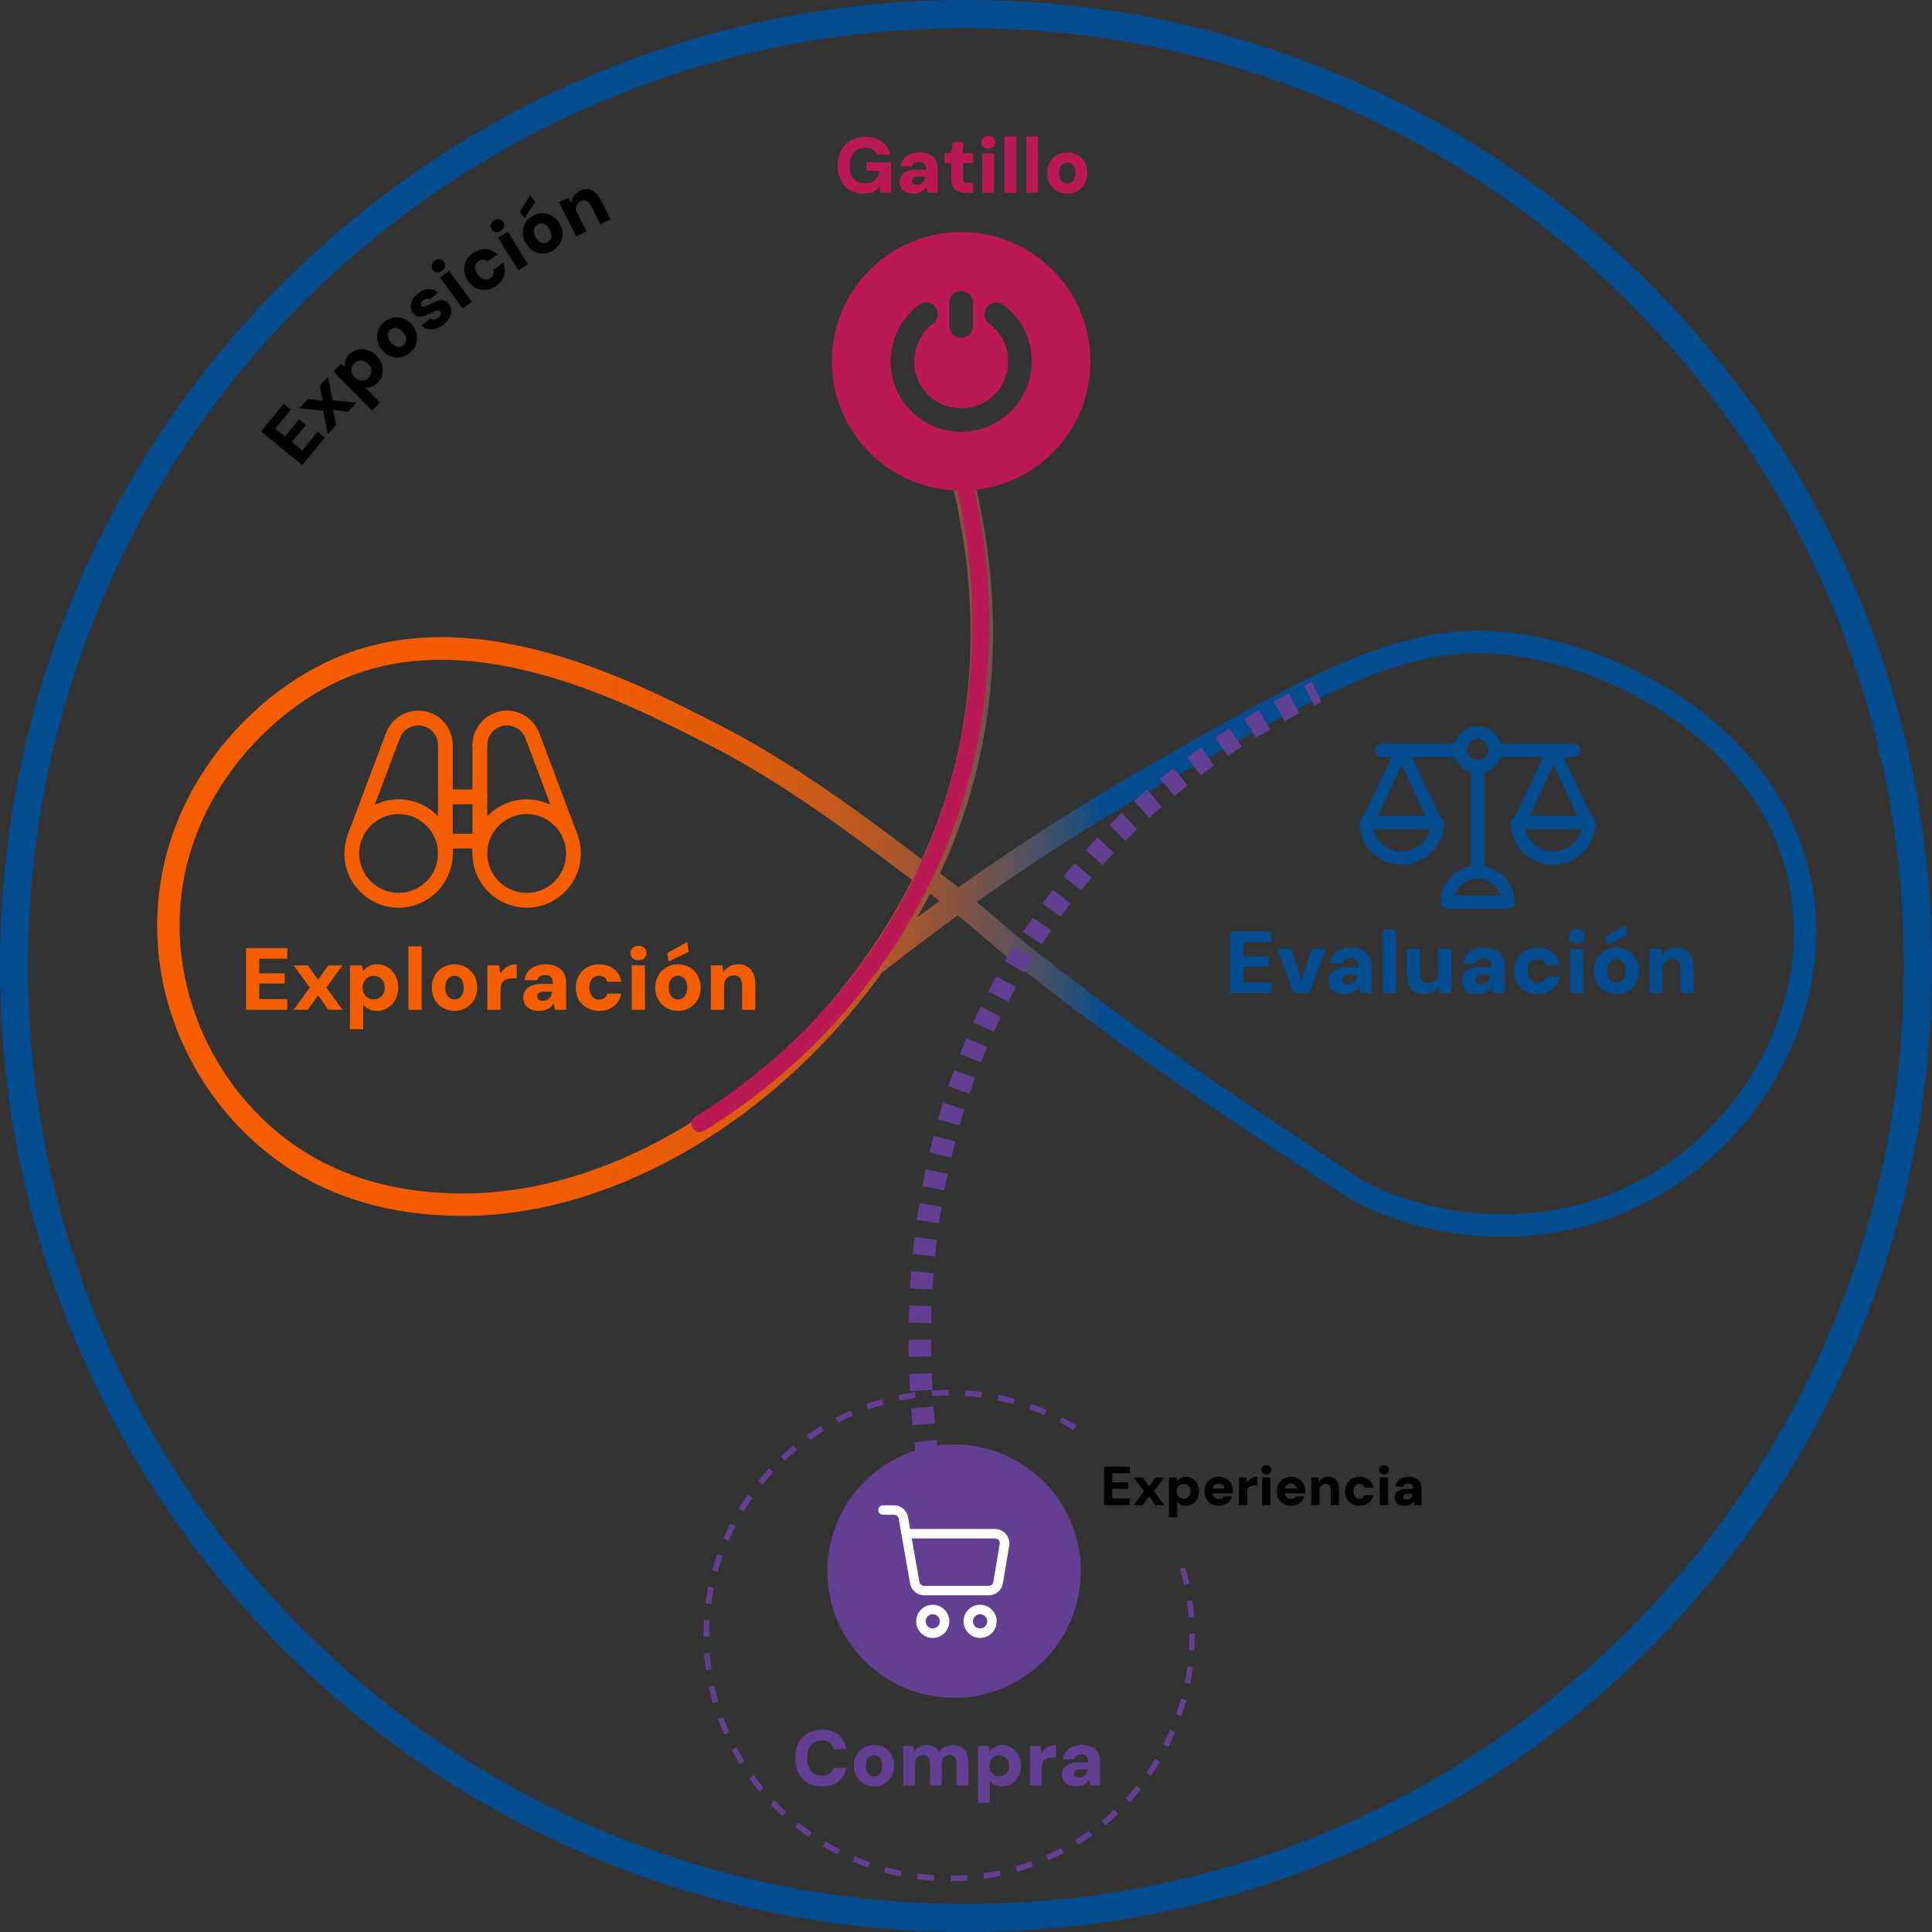 <?xml version="1.0" encoding="UTF-8"?>
<svg id="Capa_2" xmlns="http://www.w3.org/2000/svg" xmlns:xlink="http://www.w3.org/1999/xlink" viewBox="0 0 1380 1380">
  <rect x="0" y="0" width="1380" height="1380" fill="#333333" stroke="none"/>
  <defs>
    <style>
      .cls-1, .cls-2 {
        fill: none;
        stroke: #633f93;
        stroke-linejoin: bevel;
        stroke-width: 16px;
      }

      .cls-3 {
        fill: #fff;
      }

      .cls-2 {
        stroke-dasharray: 12.09 12.09;
      }

      .cls-4 {
        fill: #bb1954;
      }

      .cls-5 {
        fill: #f55d01;
      }

      .cls-6 {
        fill: #024c8f;
      }

      .cls-7 {
        fill: url(#Degradado_sin_nombre_33);
      }

      .cls-8 {
        fill: #633f93;
      }
    </style>
    <linearGradient id="Degradado_sin_nombre_33" data-name="Degradado sin nombre 33" x1="112.25" y1="598.45" x2="1297.37" y2="598.45" gradientUnits="userSpaceOnUse">
      <stop offset="0" stop-color="#f55d01"/>
      <stop offset=".21" stop-color="#f35c02"/>
      <stop offset=".29" stop-color="#ec5c06"/>
      <stop offset=".35" stop-color="#e05b0c"/>
      <stop offset=".39" stop-color="#cf5a16"/>
      <stop offset=".43" stop-color="#b95823"/>
      <stop offset=".46" stop-color="#9e5633"/>
      <stop offset=".49" stop-color="#7d5446"/>
      <stop offset=".52" stop-color="#58525c"/>
      <stop offset=".55" stop-color="#2f4f74"/>
      <stop offset=".57" stop-color="#024c8f"/>
    </linearGradient>
  </defs>
  <g id="Capa_1-2" data-name="Capa_1">
    <g>
      <path class="cls-6" d="M690,20c370.03,0,670,299.97,670,670s-299.97,670-670,670S20,1060.03,20,690,319.97,20,690,20M690,0c-93.14,0-183.51,18.25-268.59,54.23-40.89,17.3-80.33,38.7-117.21,63.62-36.53,24.68-70.88,53.02-102.1,84.24-31.22,31.22-59.56,65.57-84.24,102.1-24.92,36.89-46.33,76.32-63.62,117.21C18.25,506.49,0,596.86,0,690s18.25,183.51,54.23,268.59c17.29,40.89,38.7,80.33,63.62,117.21,24.68,36.53,53.02,70.89,84.24,102.1,31.22,31.22,65.57,59.56,102.1,84.24,36.89,24.92,76.32,46.33,117.21,63.62,85.08,35.99,175.44,54.23,268.59,54.23s183.51-18.25,268.59-54.23c40.89-17.29,80.33-38.7,117.21-63.62,36.53-24.68,70.88-53.02,102.1-84.24,31.22-31.22,59.56-65.57,84.24-102.1,24.92-36.89,46.33-76.32,63.62-117.21,35.99-85.08,54.23-175.44,54.23-268.59s-18.25-183.51-54.23-268.59c-17.29-40.89-38.7-80.33-63.62-117.21-24.68-36.53-53.02-70.89-84.24-102.1-31.22-31.22-65.57-59.56-102.1-84.24-36.89-24.92-76.32-46.33-117.21-63.62C873.51,18.25,783.14,0,690,0h0Z"/>
      <g>
        <path class="cls-4" d="M616.87,138.35c-3.73,0-6.99-.83-9.77-2.49-2.78-1.66-4.93-3.98-6.46-6.97-1.53-2.98-2.29-6.47-2.29-10.47s.79-7.59,2.38-10.69c1.58-3.1,3.87-5.52,6.86-7.28,2.98-1.75,6.55-2.63,10.69-2.63,4.66,0,8.54,1.12,11.61,3.36,3.08,2.24,5.06,5.34,5.96,9.29h-9.35c-.56-1.57-1.54-2.78-2.94-3.64-1.4-.86-3.18-1.29-5.34-1.29-2.46,0-4.53.53-6.21,1.6-1.68,1.06-2.95,2.56-3.81,4.48-.86,1.92-1.29,4.19-1.29,6.8s.43,4.96,1.29,6.83c.86,1.87,2.11,3.27,3.75,4.23,1.64.95,3.58,1.43,5.82,1.43,3.21,0,5.64-.84,7.3-2.52,1.66-1.68,2.68-3.79,3.05-6.32h-9.12v-6.27h17.52v21.88h-7.72l-.67-4.53c-.78,1.12-1.71,2.07-2.77,2.85-1.06.78-2.29,1.37-3.69,1.76-1.4.39-3,.59-4.79.59Z"/>
        <path class="cls-4" d="M652.91,138.35c-2.35,0-4.3-.37-5.85-1.12-1.55-.75-2.69-1.76-3.41-3.05s-1.09-2.71-1.09-4.28c0-1.68.42-3.16,1.26-4.45.84-1.29,2.15-2.31,3.95-3.08,1.79-.76,4.05-1.15,6.77-1.15h6.83c0-1.27-.16-2.31-.48-3.13-.32-.82-.83-1.44-1.54-1.85-.71-.41-1.68-.62-2.91-.62-1.31,0-2.41.26-3.3.78-.9.52-1.46,1.34-1.68,2.46h-8.06c.19-2.01.85-3.77,1.99-5.26,1.14-1.49,2.66-2.67,4.56-3.53,1.9-.86,4.09-1.29,6.55-1.29,2.69,0,5.02.44,7,1.31,1.98.88,3.52,2.15,4.62,3.83s1.65,3.77,1.65,6.27v17.46h-7l-1.01-4.09c-.41.71-.9,1.35-1.46,1.93-.56.58-1.21,1.08-1.96,1.51-.75.43-1.57.76-2.46.98-.9.22-1.88.34-2.97.34ZM654.98,131.97c.9,0,1.68-.15,2.35-.45.67-.3,1.25-.71,1.73-1.23.48-.52.89-1.13,1.2-1.82.32-.69.55-1.45.7-2.27v-.06h-5.43c-.93,0-1.71.12-2.32.36-.62.24-1.07.59-1.37,1.04-.3.45-.45.97-.45,1.57,0,.64.16,1.17.48,1.6.32.43.75.75,1.29.95.54.21,1.15.31,1.82.31Z"/>
        <path class="cls-4" d="M689.74,137.68c-2.02,0-3.81-.33-5.37-.98-1.57-.65-2.78-1.73-3.64-3.22-.86-1.49-1.29-3.53-1.29-6.1v-10.91h-4.81v-7h4.81l.9-7.95h7.5v7.95h7.22v7h-7.22v11.03c0,1.12.25,1.91.76,2.38.5.47,1.37.7,2.6.7h3.86v7.11h-5.32Z"/>
        <path class="cls-4" d="M705.8,106.22c-1.49,0-2.71-.43-3.64-1.29-.93-.86-1.4-1.94-1.4-3.25s.47-2.44,1.4-3.3c.93-.86,2.15-1.29,3.64-1.29s2.77.43,3.72,1.29c.95.86,1.43,1.96,1.43,3.3s-.48,2.39-1.43,3.25c-.95.86-2.19,1.29-3.72,1.29ZM701.61,137.68v-28.21h8.4v28.21h-8.4Z"/>
        <path class="cls-4" d="M717.39,137.68v-40.3h8.4v40.3h-8.4Z"/>
        <path class="cls-4" d="M733.06,137.68v-40.3h8.4v40.3h-8.4Z"/>
        <path class="cls-4" d="M762.28,138.35c-2.72,0-5.17-.63-7.33-1.9-2.16-1.27-3.88-3.01-5.15-5.23-1.27-2.22-1.9-4.75-1.9-7.58s.63-5.48,1.9-7.7c1.27-2.22,2.99-3.96,5.18-5.23,2.18-1.27,4.62-1.9,7.3-1.9s5.22.63,7.39,1.9c2.16,1.27,3.88,3.01,5.15,5.23,1.27,2.22,1.9,4.77,1.9,7.64s-.63,5.42-1.9,7.64c-1.27,2.22-2.99,3.96-5.15,5.23s-4.63,1.9-7.39,1.9ZM762.28,131.07c1.12,0,2.12-.28,2.99-.84.88-.56,1.58-1.4,2.1-2.52.52-1.12.78-2.5.78-4.14s-.26-3.02-.78-4.14c-.52-1.12-1.21-1.96-2.07-2.52-.86-.56-1.85-.84-2.97-.84s-2.12.28-2.99.84c-.88.56-1.58,1.4-2.1,2.52-.52,1.12-.78,2.5-.78,4.14s.26,3.02.78,4.14c.52,1.12,1.22,1.96,2.1,2.52.88.56,1.86.84,2.94.84Z"/>
      </g>
      <g>
        <path class="cls-8" d="M586.97,1276.02c-3.92,0-7.29-.85-10.13-2.55-2.84-1.7-5.02-4.07-6.55-7.11-1.53-3.04-2.29-6.54-2.29-10.49s.76-7.56,2.29-10.61c1.53-3.04,3.71-5.43,6.55-7.16,2.84-1.74,6.21-2.6,10.13-2.6,4.85,0,8.82,1.21,11.89,3.64,3.08,2.43,4.99,5.84,5.74,10.24h-9.18c-.45-1.98-1.4-3.52-2.85-4.62s-3.34-1.65-5.65-1.65-4.08.52-5.62,1.57c-1.55,1.04-2.72,2.51-3.53,4.39-.8,1.88-1.2,4.15-1.2,6.8s.4,4.8,1.2,6.69c.8,1.88,1.98,3.34,3.53,4.37,1.55,1.03,3.42,1.54,5.62,1.54,2.31,0,4.19-.49,5.62-1.48,1.44-.99,2.4-2.42,2.88-4.28h9.18c-.75,4.14-2.66,7.4-5.74,9.77-3.08,2.37-7.04,3.55-11.89,3.55Z"/>
        <path class="cls-8" d="M624.3,1276.02c-2.72,0-5.17-.63-7.33-1.9-2.16-1.27-3.88-3.01-5.15-5.23-1.27-2.22-1.9-4.75-1.9-7.58s.63-5.48,1.9-7.7c1.27-2.22,2.99-3.96,5.18-5.23,2.18-1.27,4.62-1.9,7.3-1.9s5.22.63,7.39,1.9c2.16,1.27,3.88,3.01,5.15,5.23,1.27,2.22,1.9,4.77,1.9,7.64s-.63,5.42-1.9,7.64c-1.27,2.22-2.99,3.97-5.15,5.23-2.16,1.27-4.63,1.9-7.39,1.9ZM624.3,1268.75c1.12,0,2.12-.28,2.99-.84.88-.56,1.58-1.4,2.1-2.52.52-1.12.78-2.5.78-4.14s-.26-3.02-.78-4.14-1.21-1.96-2.07-2.52c-.86-.56-1.85-.84-2.97-.84s-2.12.28-2.99.84c-.88.56-1.58,1.4-2.1,2.52-.52,1.12-.78,2.5-.78,4.14s.26,3.02.78,4.14c.52,1.12,1.22,1.96,2.1,2.52.88.56,1.86.84,2.94.84Z"/>
        <path class="cls-8" d="M645.17,1275.35v-28.21h7.33l.73,3.64c.9-1.31,2.08-2.35,3.55-3.13,1.47-.78,3.18-1.17,5.12-1.17,1.38,0,2.63.18,3.75.53,1.12.36,2.11.88,2.97,1.57.86.69,1.57,1.56,2.13,2.6,1.08-1.46,2.46-2.6,4.14-3.44,1.68-.84,3.51-1.26,5.49-1.26,2.54,0,4.64.5,6.3,1.51,1.66,1.01,2.9,2.46,3.72,4.37.82,1.9,1.23,4.22,1.23,6.94v16.06h-8.34v-15.34c0-2.05-.4-3.65-1.2-4.79-.8-1.14-2.08-1.71-3.83-1.71-1.12,0-2.11.28-2.97.84s-1.52,1.34-1.99,2.35c-.47,1.01-.7,2.22-.7,3.64v15h-8.34v-15.34c0-2.05-.41-3.65-1.23-4.79-.82-1.14-2.15-1.71-3.97-1.71-1.04,0-1.99.28-2.83.84-.84.56-1.49,1.34-1.96,2.35-.47,1.01-.7,2.22-.7,3.64v15h-8.4Z"/>
        <path class="cls-8" d="M698.62,1287.67v-40.52h7.44l.95,3.69c.6-.78,1.29-1.51,2.07-2.18.78-.67,1.73-1.2,2.83-1.59,1.1-.39,2.4-.59,3.89-.59,2.61,0,4.92.65,6.91,1.96,2,1.31,3.59,3.07,4.79,5.29s1.79,4.75,1.79,7.58-.61,5.36-1.82,7.58c-1.21,2.22-2.83,3.97-4.84,5.23-2.01,1.27-4.27,1.9-6.77,1.9-2.01,0-3.75-.36-5.21-1.06-1.46-.71-2.67-1.7-3.64-2.97v15.67h-8.4ZM713.73,1268.69c1.34,0,2.55-.31,3.61-.92,1.06-.62,1.89-1.48,2.49-2.6.6-1.12.9-2.41.9-3.86s-.3-2.74-.9-3.86c-.6-1.12-1.43-2-2.49-2.66-1.06-.65-2.27-.98-3.61-.98s-2.6.33-3.67.98c-1.06.65-1.89,1.54-2.49,2.66s-.9,2.39-.9,3.81.3,2.75.9,3.89c.6,1.14,1.43,2.01,2.49,2.63,1.06.62,2.29.92,3.67.92Z"/>
        <path class="cls-8" d="M735.73,1275.35v-28.21h7.44l.78,5.15c.75-1.19,1.62-2.22,2.63-3.08,1.01-.86,2.17-1.53,3.5-2.01,1.32-.48,2.75-.73,4.28-.73v8.9h-2.8c-1.12,0-2.14.12-3.05.36-.92.24-1.7.64-2.35,1.2-.65.56-1.16,1.32-1.51,2.27-.36.95-.53,2.14-.53,3.55v12.59h-8.4Z"/>
        <path class="cls-8" d="M768.86,1276.02c-2.35,0-4.3-.37-5.85-1.12-1.55-.75-2.69-1.76-3.41-3.05s-1.09-2.71-1.09-4.28c0-1.68.42-3.16,1.26-4.45.84-1.29,2.15-2.31,3.95-3.08,1.79-.76,4.05-1.15,6.77-1.15h6.83c0-1.27-.16-2.31-.48-3.13-.32-.82-.83-1.44-1.54-1.85-.71-.41-1.68-.62-2.91-.62-1.31,0-2.41.26-3.3.78-.9.52-1.46,1.34-1.68,2.46h-8.06c.19-2.01.85-3.77,1.99-5.26,1.14-1.49,2.66-2.67,4.56-3.53,1.9-.86,4.09-1.29,6.55-1.29,2.69,0,5.02.44,7,1.32,1.98.88,3.52,2.15,4.62,3.83,1.1,1.68,1.65,3.77,1.65,6.27v17.46h-7l-1.01-4.09c-.41.71-.9,1.35-1.46,1.93-.56.58-1.21,1.08-1.96,1.51-.75.43-1.57.76-2.46.98s-1.88.34-2.97.34ZM770.93,1269.64c.9,0,1.68-.15,2.35-.45.67-.3,1.25-.71,1.73-1.23.48-.52.89-1.13,1.2-1.82.32-.69.55-1.45.7-2.27v-.06h-5.43c-.93,0-1.71.12-2.32.36-.62.24-1.07.59-1.37,1.04-.3.45-.45.97-.45,1.57,0,.63.16,1.17.48,1.6.32.43.75.75,1.29.95.54.21,1.15.31,1.82.31Z"/>
      </g>
      <g>
        <path d="M788.63,1075.12v-27.48h18.41v4.75h-12.52v6.48h11.35v4.55h-11.35v6.95h12.52v4.75h-18.41Z"/>
        <path d="M809.83,1075.12l7.22-9.89-7.22-9.89h6.36l4.55,6.4,4.55-6.4h6.32l-7.22,9.89,7.22,9.89h-6.32l-4.55-6.44-4.55,6.44h-6.36Z"/>
        <path d="M834.92,1083.75v-28.42h5.22l.67,2.59c.42-.55.9-1.06,1.45-1.53.55-.47,1.21-.84,1.98-1.12.77-.27,1.68-.41,2.73-.41,1.83,0,3.45.46,4.85,1.37,1.4.92,2.52,2.15,3.36,3.71.84,1.56,1.26,3.33,1.26,5.32s-.42,3.76-1.28,5.32c-.85,1.56-1.98,2.78-3.4,3.67-1.41.89-3,1.33-4.75,1.33-1.41,0-2.63-.25-3.65-.75-1.02-.5-1.87-1.19-2.55-2.08v10.99h-5.89ZM845.51,1070.45c.94,0,1.79-.22,2.53-.65s1.33-1.04,1.75-1.83c.42-.79.63-1.69.63-2.71s-.21-1.92-.63-2.71c-.42-.79-1-1.41-1.75-1.86s-1.59-.69-2.53-.69-1.83.23-2.57.69-1.33,1.08-1.75,1.86c-.42.79-.63,1.67-.63,2.67s.21,1.93.63,2.73c.42.8,1,1.41,1.75,1.84s1.6.65,2.57.65Z"/>
        <path d="M870.68,1075.59c-2.04,0-3.83-.43-5.38-1.28-1.54-.85-2.75-2.04-3.63-3.57-.88-1.53-1.32-3.29-1.32-5.28s.43-3.86,1.3-5.46c.86-1.6,2.07-2.85,3.61-3.77,1.54-.92,3.34-1.37,5.38-1.37s3.73.43,5.22,1.3c1.49.86,2.66,2.04,3.51,3.51.85,1.48,1.28,3.19,1.28,5.12,0,.26,0,.56-.02.88-.01.33-.05.66-.1,1h-15.98v-3.42h10.09c-.05-1.1-.45-1.98-1.2-2.65-.75-.67-1.67-1-2.77-1-.84,0-1.6.2-2.28.59s-1.22.98-1.63,1.77c-.41.79-.61,1.78-.61,2.98v1.18c0,.92.18,1.73.53,2.43.35.71.86,1.26,1.53,1.65s1.46.59,2.38.59c.86,0,1.58-.18,2.14-.53.56-.35,1-.8,1.32-1.35h6.01c-.37,1.26-1,2.39-1.88,3.4-.89,1.01-1.98,1.81-3.26,2.39s-2.7.88-4.24.88Z"/>
        <path d="M884.97,1075.12v-19.79h5.22l.55,3.61c.52-.84,1.14-1.56,1.85-2.16.71-.6,1.52-1.07,2.45-1.41s1.93-.51,3-.51v6.24h-1.96c-.78,0-1.5.08-2.14.25-.64.17-1.19.45-1.65.84s-.81.92-1.06,1.59c-.25.67-.37,1.5-.37,2.49v8.83h-5.89Z"/>
        <path d="M904.48,1053.06c-1.05,0-1.9-.3-2.55-.9-.65-.6-.98-1.36-.98-2.28s.33-1.71.98-2.32c.65-.6,1.5-.9,2.55-.9s1.94.3,2.61.9c.67.6,1,1.37,1,2.32s-.33,1.67-1,2.28c-.67.6-1.54.9-2.61.9ZM901.53,1075.12v-19.79h5.89v19.79h-5.89Z"/>
        <path d="M922.34,1075.59c-2.04,0-3.83-.43-5.38-1.28-1.54-.85-2.75-2.04-3.63-3.57-.88-1.53-1.32-3.29-1.32-5.28s.43-3.86,1.3-5.46c.86-1.6,2.07-2.85,3.61-3.77,1.54-.92,3.34-1.37,5.38-1.37s3.73.43,5.22,1.3c1.49.86,2.66,2.04,3.51,3.51.85,1.48,1.28,3.19,1.28,5.12,0,.26,0,.56-.02.88-.01.33-.05.66-.1,1h-15.98v-3.42h10.09c-.05-1.1-.45-1.98-1.2-2.65-.75-.67-1.67-1-2.77-1-.84,0-1.6.2-2.28.59s-1.22.98-1.63,1.77c-.41.79-.61,1.78-.61,2.98v1.18c0,.92.18,1.73.53,2.43.35.71.86,1.26,1.53,1.65s1.46.59,2.38.59c.86,0,1.58-.18,2.14-.53.56-.35,1-.8,1.32-1.35h6.01c-.37,1.26-1,2.39-1.88,3.4-.89,1.01-1.98,1.81-3.26,2.39s-2.7.88-4.24.88Z"/>
        <path d="M936.63,1075.12v-19.79h5.14l.47,3.18c.6-1.1,1.45-1.98,2.55-2.65,1.1-.67,2.43-1,4-1,1.65,0,3.04.35,4.16,1.06,1.12.71,1.98,1.72,2.57,3.04s.88,2.94.88,4.85v11.31h-5.85v-10.76c0-1.44-.31-2.56-.92-3.36-.62-.8-1.59-1.2-2.92-1.2-.79,0-1.5.19-2.14.57-.64.38-1.14.92-1.51,1.63-.37.71-.55,1.56-.55,2.55v10.56h-5.89Z"/>
        <path d="M971.1,1075.59c-2.04,0-3.84-.45-5.4-1.33-1.56-.89-2.77-2.11-3.65-3.65-.88-1.54-1.32-3.31-1.32-5.3s.44-3.84,1.32-5.4c.88-1.56,2.09-2.79,3.65-3.69,1.56-.9,3.36-1.35,5.4-1.35,2.59,0,4.77.68,6.54,2.04,1.77,1.36,2.89,3.26,3.36,5.69h-6.24c-.24-.84-.68-1.49-1.33-1.96-.65-.47-1.44-.71-2.35-.71-.86,0-1.62.22-2.26.65-.64.43-1.15,1.05-1.51,1.84-.37.8-.55,1.73-.55,2.81,0,.81.1,1.54.31,2.2.21.65.5,1.22.88,1.69.38.47.83.83,1.35,1.08.52.25,1.11.37,1.77.37s1.18-.1,1.67-.31c.48-.21.9-.51,1.26-.9.35-.39.61-.88.77-1.45h6.24c-.47,2.36-1.6,4.23-3.38,5.61-1.78,1.39-3.95,2.08-6.52,2.08Z"/>
        <path d="M988.57,1053.06c-1.05,0-1.9-.3-2.55-.9-.65-.6-.98-1.36-.98-2.28s.33-1.71.98-2.32c.65-.6,1.5-.9,2.55-.9s1.94.3,2.61.9c.67.6,1,1.37,1,2.32s-.33,1.67-1,2.28c-.67.6-1.54.9-2.61.9ZM985.62,1075.12v-19.79h5.89v19.79h-5.89Z"/>
        <path d="M1003.45,1075.59c-1.65,0-3.02-.26-4.1-.79-1.09-.52-1.88-1.24-2.39-2.14-.51-.9-.77-1.9-.77-3,0-1.18.29-2.22.88-3.12.59-.9,1.51-1.62,2.77-2.16,1.26-.54,2.84-.8,4.75-.8h4.79c0-.89-.11-1.62-.33-2.2-.22-.58-.58-1.01-1.08-1.29s-1.18-.43-2.04-.43c-.92,0-1.69.18-2.32.55-.63.37-1.02.94-1.18,1.73h-5.65c.13-1.41.6-2.64,1.39-3.69.8-1.05,1.87-1.87,3.2-2.47,1.33-.6,2.87-.9,4.59-.9,1.88,0,3.52.31,4.91.92,1.39.62,2.47,1.51,3.24,2.69.77,1.18,1.16,2.64,1.16,4.4v12.25h-4.91l-.71-2.87c-.29.5-.63.95-1.02,1.35-.39.41-.85.76-1.37,1.06-.52.3-1.1.53-1.73.69s-1.32.24-2.08.24ZM1004.9,1071.11c.63,0,1.18-.1,1.65-.31.47-.21.88-.5,1.22-.86s.62-.79.84-1.28c.22-.48.39-1.01.49-1.59v-.04h-3.81c-.65,0-1.2.08-1.63.25-.43.17-.75.41-.96.73-.21.31-.31.68-.31,1.1,0,.45.11.82.33,1.12.22.3.52.52.9.67.38.14.8.22,1.28.22Z"/>
      </g>
      <g>
        <path class="cls-5" d="M175.69,721.29v-44.1h29.54v7.62h-20.09v10.39h18.2v7.31h-18.2v11.15h20.09v7.62h-29.54Z"/>
        <path class="cls-5" d="M209.71,721.29l11.59-15.87-11.59-15.87h10.2l7.31,10.27,7.31-10.27h10.14l-11.59,15.87,11.59,15.87h-10.14l-7.31-10.33-7.31,10.33h-10.2Z"/>
        <path class="cls-5" d="M249.96,735.15v-45.61h8.38l1.07,4.16c.67-.88,1.45-1.7,2.33-2.46s1.94-1.35,3.18-1.79c1.24-.44,2.7-.66,4.38-.66,2.94,0,5.53.74,7.78,2.2,2.25,1.47,4.04,3.46,5.39,5.95,1.34,2.5,2.02,5.34,2.02,8.54s-.68,6.04-2.05,8.54c-1.37,2.5-3.18,4.46-5.45,5.89-2.27,1.43-4.81,2.14-7.62,2.14-2.27,0-4.22-.4-5.86-1.2s-3-1.91-4.09-3.34v17.64h-9.45ZM266.97,713.8c1.51,0,2.87-.35,4.06-1.04,1.2-.69,2.13-1.67,2.8-2.93s1.01-2.71,1.01-4.35-.34-3.09-1.01-4.35-1.61-2.26-2.8-2.99c-1.2-.73-2.55-1.1-4.06-1.1s-2.93.37-4.13,1.1c-1.2.74-2.13,1.73-2.8,2.99-.67,1.26-1.01,2.69-1.01,4.28s.33,3.1,1.01,4.38c.67,1.28,1.61,2.27,2.8,2.96s2.57,1.04,4.13,1.04Z"/>
        <path class="cls-5" d="M291.73,721.29v-45.35h9.45v45.35h-9.45Z"/>
        <path class="cls-5" d="M324.61,722.05c-3.07,0-5.82-.71-8.25-2.14-2.44-1.43-4.37-3.39-5.8-5.89-1.43-2.5-2.14-5.34-2.14-8.54s.71-6.16,2.14-8.66c1.43-2.5,3.37-4.46,5.83-5.89,2.46-1.43,5.2-2.14,8.22-2.14s5.88.71,8.32,2.14c2.43,1.43,4.37,3.39,5.79,5.89,1.43,2.5,2.14,5.37,2.14,8.6s-.71,6.1-2.14,8.6c-1.43,2.5-3.36,4.46-5.79,5.89-2.44,1.43-5.21,2.14-8.32,2.14ZM324.61,713.86c1.26,0,2.38-.31,3.37-.94.99-.63,1.77-1.58,2.36-2.83.59-1.26.88-2.81.88-4.66s-.29-3.4-.88-4.66c-.59-1.26-1.37-2.21-2.33-2.83s-2.08-.94-3.34-.94-2.38.31-3.37.94-1.77,1.58-2.36,2.83c-.59,1.26-.88,2.81-.88,4.66s.29,3.4.88,4.66c.59,1.26,1.38,2.21,2.36,2.83s2.09.94,3.31.94Z"/>
        <path class="cls-5" d="M348.1,721.29v-31.75h8.38l.88,5.8c.84-1.34,1.83-2.5,2.96-3.46,1.13-.97,2.45-1.72,3.94-2.27,1.49-.55,3.1-.82,4.82-.82v10.02h-3.15c-1.26,0-2.41.14-3.43.41-1.03.27-1.91.72-2.65,1.35-.74.63-1.3,1.48-1.7,2.55s-.6,2.4-.6,4v14.17h-9.45Z"/>
        <path class="cls-5" d="M385.4,722.05c-2.65,0-4.84-.42-6.58-1.26-1.74-.84-3.02-1.98-3.84-3.43-.82-1.45-1.23-3.06-1.23-4.82,0-1.89.47-3.56,1.42-5.01.94-1.45,2.42-2.6,4.44-3.46,2.02-.86,4.56-1.29,7.62-1.29h7.69c0-1.43-.18-2.6-.54-3.53-.36-.92-.94-1.62-1.73-2.08-.8-.46-1.89-.69-3.28-.69-1.47,0-2.71.29-3.72.88-1.01.59-1.64,1.51-1.89,2.77h-9.07c.21-2.27.95-4.24,2.24-5.92,1.28-1.68,2.99-3,5.13-3.97,2.14-.97,4.6-1.45,7.37-1.45,3.02,0,5.65.49,7.87,1.48,2.23.99,3.96,2.43,5.2,4.31,1.24,1.89,1.86,4.24,1.86,7.06v19.65h-7.87l-1.13-4.6c-.46.8-1.01,1.52-1.64,2.17-.63.65-1.37,1.22-2.2,1.7-.84.48-1.76.85-2.77,1.1s-2.12.38-3.34.38ZM387.73,714.87c1.01,0,1.89-.17,2.65-.5.76-.34,1.41-.8,1.95-1.39.55-.59,1-1.27,1.35-2.05.36-.78.62-1.63.79-2.55v-.06h-6.11c-1.05,0-1.92.14-2.61.41-.69.27-1.21.66-1.54,1.17-.34.5-.5,1.09-.5,1.76,0,.71.18,1.31.54,1.79.36.48.84.84,1.45,1.07.61.23,1.29.35,2.05.35Z"/>
        <path class="cls-5" d="M427.92,722.05c-3.28,0-6.16-.71-8.66-2.14-2.5-1.43-4.45-3.38-5.86-5.86-1.41-2.48-2.11-5.31-2.11-8.5s.7-6.16,2.11-8.66c1.41-2.5,3.36-4.47,5.86-5.92,2.5-1.45,5.39-2.17,8.66-2.17,4.16,0,7.65,1.09,10.49,3.28,2.83,2.18,4.63,5.23,5.39,9.13h-10.02c-.38-1.34-1.09-2.39-2.14-3.15-1.05-.76-2.31-1.13-3.78-1.13-1.39,0-2.59.35-3.62,1.04-1.03.69-1.84,1.68-2.42,2.96-.59,1.28-.88,2.78-.88,4.5,0,1.3.17,2.48.5,3.53.33,1.05.81,1.95,1.42,2.71.61.76,1.33,1.33,2.17,1.73.84.4,1.79.6,2.83.6s1.9-.17,2.68-.5c.78-.34,1.45-.82,2.02-1.45.57-.63.98-1.41,1.23-2.33h10.02c-.76,3.78-2.56,6.78-5.42,9.01-2.86,2.23-6.34,3.34-10.46,3.34Z"/>
        <path class="cls-5" d="M455.95,685.89c-1.68,0-3.05-.48-4.09-1.45-1.05-.97-1.58-2.18-1.58-3.65s.52-2.75,1.58-3.72c1.05-.97,2.41-1.45,4.09-1.45s3.12.48,4.19,1.45c1.07.97,1.61,2.2,1.61,3.72s-.54,2.69-1.61,3.65c-1.07.97-2.47,1.45-4.19,1.45ZM451.22,721.29v-31.75h9.45v31.75h-9.45Z"/>
        <path class="cls-5" d="M484.23,722.05c-3.07,0-5.82-.71-8.25-2.14-2.44-1.43-4.37-3.39-5.8-5.89-1.43-2.5-2.14-5.34-2.14-8.54s.71-6.16,2.14-8.66c1.43-2.5,3.37-4.46,5.83-5.89,2.46-1.43,5.2-2.14,8.22-2.14s5.88.71,8.32,2.14c2.43,1.43,4.37,3.39,5.79,5.89,1.43,2.5,2.14,5.37,2.14,8.6s-.71,6.1-2.14,8.6c-1.43,2.5-3.36,4.46-5.79,5.89-2.44,1.43-5.21,2.14-8.32,2.14ZM477.49,686.84l-.82-6.11,14.17-7.87,1.01,7.06-14.36,6.93ZM484.23,713.86c1.26,0,2.38-.31,3.37-.94.99-.63,1.77-1.58,2.36-2.83.59-1.26.88-2.81.88-4.66s-.29-3.4-.88-4.66c-.59-1.26-1.37-2.21-2.33-2.83s-2.08-.94-3.34-.94-2.38.31-3.37.94-1.77,1.58-2.36,2.83c-.59,1.26-.88,2.81-.88,4.66s.29,3.4.88,4.66c.59,1.26,1.38,2.21,2.36,2.83s2.09.94,3.31.94Z"/>
        <path class="cls-5" d="M507.73,721.29v-31.75h8.25l.76,5.1c.97-1.76,2.33-3.18,4.09-4.25s3.91-1.61,6.42-1.61c2.65,0,4.87.57,6.68,1.7,1.8,1.13,3.18,2.76,4.13,4.88.94,2.12,1.42,4.71,1.42,7.78v18.14h-9.39v-17.26c0-2.31-.49-4.1-1.48-5.39-.99-1.28-2.55-1.92-4.69-1.92-1.26,0-2.41.31-3.43.91-1.03.61-1.84,1.48-2.42,2.61-.59,1.13-.88,2.5-.88,4.09v16.95h-9.45Z"/>
      </g>
      <g>
        <path class="cls-6" d="M878.69,709.35v-44.09h29.54v7.62h-20.09v10.39h18.2v7.31h-18.2v11.15h20.09v7.62h-29.54Z"/>
        <path class="cls-6" d="M923.92,709.35l-11.53-31.75h9.95l7.37,22.87,7.37-22.87h9.83l-11.46,31.75h-11.53Z"/>
        <path class="cls-6" d="M960.77,710.11c-2.65,0-4.84-.42-6.58-1.26-1.74-.84-3.02-1.98-3.84-3.43-.82-1.45-1.23-3.05-1.23-4.82,0-1.89.47-3.56,1.42-5.01.94-1.45,2.42-2.6,4.44-3.46,2.02-.86,4.56-1.29,7.62-1.29h7.69c0-1.43-.18-2.6-.54-3.53-.36-.92-.94-1.62-1.73-2.08-.8-.46-1.89-.69-3.28-.69-1.47,0-2.71.29-3.72.88-1.01.59-1.64,1.51-1.89,2.77h-9.07c.21-2.27.95-4.24,2.24-5.92,1.28-1.68,2.99-3,5.13-3.97,2.14-.97,4.6-1.45,7.37-1.45,3.02,0,5.65.49,7.87,1.48,2.23.99,3.96,2.43,5.2,4.32,1.24,1.89,1.86,4.24,1.86,7.05v19.65h-7.87l-1.13-4.6c-.46.8-1.01,1.52-1.64,2.17s-1.37,1.22-2.2,1.7c-.84.48-1.76.85-2.77,1.1s-2.12.38-3.34.38ZM963.1,702.93c1.01,0,1.89-.17,2.65-.5.76-.33,1.41-.8,1.95-1.39.55-.59,1-1.27,1.35-2.05.36-.78.62-1.63.79-2.55v-.06h-6.11c-1.05,0-1.92.14-2.61.41-.69.27-1.21.66-1.54,1.17-.34.5-.5,1.09-.5,1.76,0,.71.18,1.31.54,1.79.36.48.84.84,1.45,1.07.61.23,1.29.35,2.05.35Z"/>
        <path class="cls-6" d="M987.61,709.35v-45.36h9.45v45.36h-9.45Z"/>
        <path class="cls-6" d="M1017.21,710.11c-2.65,0-4.88-.55-6.71-1.64s-3.21-2.7-4.16-4.82c-.95-2.12-1.42-4.71-1.42-7.78v-18.27h9.45v17.32c0,2.35.48,4.15,1.45,5.39.96,1.24,2.52,1.86,4.66,1.86,1.3,0,2.47-.29,3.5-.88,1.03-.59,1.83-1.45,2.39-2.58.57-1.13.85-2.52.85-4.16v-16.94h9.45v31.75h-8.25l-.76-5.04c-.92,1.72-2.27,3.12-4.03,4.19-1.76,1.07-3.91,1.61-6.42,1.61Z"/>
        <path class="cls-6" d="M1055.7,710.11c-2.65,0-4.84-.42-6.58-1.26-1.74-.84-3.02-1.98-3.84-3.43-.82-1.45-1.23-3.05-1.23-4.82,0-1.89.47-3.56,1.42-5.01.94-1.45,2.42-2.6,4.44-3.46,2.02-.86,4.56-1.29,7.62-1.29h7.69c0-1.43-.18-2.6-.54-3.53-.36-.92-.94-1.62-1.73-2.08-.8-.46-1.89-.69-3.28-.69-1.47,0-2.71.29-3.72.88-1.01.59-1.64,1.51-1.89,2.77h-9.07c.21-2.27.95-4.24,2.24-5.92,1.28-1.68,2.99-3,5.13-3.97,2.14-.97,4.6-1.45,7.37-1.45,3.02,0,5.65.49,7.87,1.48,2.23.99,3.96,2.43,5.2,4.32,1.24,1.89,1.86,4.24,1.86,7.05v19.65h-7.87l-1.13-4.6c-.46.8-1.01,1.52-1.64,2.17s-1.37,1.22-2.2,1.7c-.84.48-1.76.85-2.77,1.1s-2.12.38-3.34.38ZM1058.03,702.93c1.01,0,1.89-.17,2.65-.5.76-.33,1.41-.8,1.95-1.39.55-.59,1-1.27,1.35-2.05.36-.78.62-1.63.79-2.55v-.06h-6.11c-1.05,0-1.92.14-2.61.41-.69.27-1.21.66-1.54,1.17-.34.5-.5,1.09-.5,1.76,0,.71.18,1.31.54,1.79.36.48.84.84,1.45,1.07.61.23,1.29.35,2.05.35Z"/>
        <path class="cls-6" d="M1098.22,710.11c-3.28,0-6.16-.71-8.66-2.14-2.5-1.43-4.45-3.38-5.86-5.86-1.41-2.48-2.11-5.31-2.11-8.5s.7-6.16,2.11-8.66c1.41-2.5,3.36-4.47,5.86-5.92,2.5-1.45,5.39-2.17,8.66-2.17,4.16,0,7.65,1.09,10.49,3.28,2.83,2.18,4.63,5.23,5.39,9.13h-10.02c-.38-1.34-1.09-2.39-2.14-3.15s-2.31-1.13-3.78-1.13c-1.39,0-2.59.35-3.62,1.04-1.03.69-1.84,1.68-2.42,2.96-.59,1.28-.88,2.78-.88,4.5,0,1.3.17,2.48.5,3.53.33,1.05.81,1.95,1.42,2.71.61.76,1.33,1.33,2.17,1.73s1.79.6,2.83.6,1.9-.17,2.68-.5c.78-.33,1.45-.82,2.02-1.45.57-.63.98-1.41,1.23-2.33h10.02c-.76,3.78-2.56,6.78-5.42,9.01-2.86,2.23-6.34,3.34-10.46,3.34Z"/>
        <path class="cls-6" d="M1126.25,673.95c-1.68,0-3.05-.48-4.09-1.45-1.05-.97-1.58-2.18-1.58-3.65s.52-2.75,1.58-3.72c1.05-.97,2.41-1.45,4.09-1.45s3.12.48,4.19,1.45c1.07.97,1.61,2.2,1.61,3.72s-.54,2.69-1.61,3.65c-1.07.97-2.47,1.45-4.19,1.45ZM1121.53,709.35v-31.75h9.45v31.75h-9.45Z"/>
        <path class="cls-6" d="M1154.54,710.11c-3.07,0-5.82-.71-8.25-2.14-2.44-1.43-4.37-3.39-5.8-5.89-1.43-2.5-2.14-5.34-2.14-8.54s.71-6.16,2.14-8.66c1.43-2.5,3.37-4.46,5.83-5.89s5.2-2.14,8.22-2.14,5.88.71,8.32,2.14c2.43,1.43,4.37,3.39,5.79,5.89,1.43,2.5,2.14,5.37,2.14,8.6s-.71,6.1-2.14,8.6c-1.43,2.5-3.36,4.46-5.79,5.89-2.44,1.43-5.21,2.14-8.32,2.14ZM1147.8,674.89l-.82-6.11,14.17-7.87,1.01,7.05-14.36,6.93ZM1154.54,701.92c1.26,0,2.38-.31,3.37-.94.99-.63,1.77-1.58,2.36-2.83.59-1.26.88-2.81.88-4.66s-.29-3.4-.88-4.66c-.59-1.26-1.37-2.2-2.33-2.83s-2.08-.95-3.34-.95-2.38.32-3.37.95-1.77,1.57-2.36,2.83c-.59,1.26-.88,2.81-.88,4.66s.29,3.4.88,4.66c.59,1.26,1.38,2.21,2.36,2.83s2.09.94,3.31.94Z"/>
        <path class="cls-6" d="M1178.03,709.35v-31.75h8.25l.76,5.1c.97-1.76,2.33-3.18,4.09-4.25,1.76-1.07,3.91-1.61,6.42-1.61,2.65,0,4.87.57,6.68,1.7,1.8,1.13,3.18,2.76,4.13,4.88.94,2.12,1.42,4.71,1.42,7.78v18.14h-9.39v-17.26c0-2.31-.49-4.1-1.48-5.39-.99-1.28-2.55-1.92-4.69-1.92-1.26,0-2.41.31-3.43.91-1.03.61-1.84,1.48-2.42,2.61-.59,1.13-.88,2.5-.88,4.09v16.95h-9.45Z"/>
      </g>
      <path class="cls-7" d="M674.16,323.79c17.5,59.15,31.9,149.95,1.1,246.6-51.6,161.88-210.87,288.33-355.04,281.87-17.12-.77-69.21-3.1-116.02-38.75-49.74-37.87-78.75-99.75-75.71-161.48,3.95-80.27,59.3-137.24,105.49-161.64,94.4-49.86,210.74,9.94,273.23,42.06l1.98,1.02c53.8,27.64,107.36,68.47,154.61,104.49,21.5,16.39,29.65,23.45,38.28,30.92,9.04,7.83,19.29,16.71,45.66,37.03,64.76,49.9,122.28,88.09,177.91,125.02,5.36,3.56,10.69,7.1,15.99,10.62,20.32,13.52,23.04,15.08,26.44,16.86,32.04,16.76,70.94,25.61,109.56,24.92,45.19-.81,88.1-14.65,124.08-40.02,15.73-11.1,30.15-24.34,42.85-39.35,12.79-15.12,23.55-31.71,31.98-49.3,18.05-37.67,24.55-78.05,18.77-116.78-7.66-51.43-36.49-97.13-83.36-132.15-38.44-28.73-86.94-48.36-133.07-53.87-36.02-4.3-71.07,1.55-113.63,18.97-38.19,15.64-79.77,38.96-143.71,75.52-70.55,40.35-138.34,86.04-201.46,135.83-3.47,2.74-4.06,7.77-1.33,11.24s7.77,4.06,11.24,1.33c43.69-34.45,111.13-83.97,199.5-134.5,58.86-33.66,103.36-58.86,141.83-74.61,38.47-15.75,70.92-22.04,105.67-17.89,39.94,4.77,86.69,21.88,125.39,50.8,38.7,28.92,69.36,69.66,77.11,121.7,5.56,37.32-1.55,74.5-17.38,107.51-7.91,16.51-18,31.97-29.77,45.88-11.77,13.92-25.22,26.29-39.85,36.61-36.44,25.7-76.9,36.42-115.14,37.1-38.24.68-74.27-8.67-101.86-23.1-2.73-1.43-5.09-2.75-25-16-5.31-3.53-10.64-7.07-16-10.63-54.85-36.42-112.68-74.81-177-124.37-26-20.04-35.8-28.52-44.95-36.45-8.88-7.69-17.15-14.86-39.05-31.55-46.83-35.7-101.95-77.71-157-106-.65-.34-1.31-.68-1.98-1.02-66.31-34.09-186.24-95.74-288.02-41.98-55.21,29.16-109.92,92.26-114,175-3.55,72.14,31.7,136.7,82,175,49.88,37.98,104.15,41.07,125,42,151.37,6.78,317.42-124.88,371-293,32.72-102.67,16.48-196.92-1-256-1.25-4.24-5.7-6.65-9.94-5.4-4.24,1.25-6.65,5.7-5.4,9.94h0Z"/>
      <g>
        <path class="cls-1" d="M940.5,494.25c-1.77.85-3.56,1.73-5.39,2.64"/>
        <path class="cls-2" d="M924.35,502.37c-50.05,26.22-116.83,71.1-171.85,145.88-143.75,195.37-87.44,432.04-69.52,493.48"/>
        <path class="cls-1" d="M684.71,1147.53c.71,2.33,1.32,4.24,1.79,5.72"/>
      </g>
      <path class="cls-4" d="M676.52,322.24c13.58,44.62,39.21,162.02-16.01,288.19-45.14,103.15-121.99,161.49-163.77,187.08-2.83,1.73-3.71,5.42-1.98,8.25,1.73,2.83,5.42,3.71,8.25,1.98,33.11-20.28,118.74-78.79,168.5-192.5,60.36-137.92,26.74-262.86,16.5-296.5-.96-3.17-4.32-4.96-7.49-3.99-3.17.96-4.96,4.32-3.99,7.49h0Z"/>
      <circle class="cls-8" cx="681.5" cy="1122.25" r="90.5"/>
      <g>
        <path d="M215.88,332.25l-29.41-24.1,16.15-19.71,5.08,4.17-10.99,13.4,6.93,5.68,9.95-12.14,4.87,3.99-9.95,12.14,7.44,6.09,10.98-13.4,5.08,4.17-16.15,19.71Z"/>
        <path d="M234.2,309.95l-3.4-16.61-16.85-1.82,5.92-6.51,10.79,1.3-2.31-10.62,5.88-6.47,3.4,16.61,16.85,1.82-5.88,6.47-10.83-1.33,2.35,10.66-5.92,6.51Z"/>
        <path d="M265.71,293.24l-27.61-28.01,5.15-5.07,3.17,1.91c-.12-.95-.14-1.92-.06-2.92.08-1,.37-2.01.87-3.03.49-1.02,1.26-2.04,2.29-3.06,1.8-1.78,3.84-2.9,6.11-3.36,2.27-.46,4.57-.32,6.91.4,2.34.72,4.47,2.06,6.41,4.02,1.93,1.96,3.24,4.12,3.91,6.48.67,2.36.75,4.67.22,6.92s-1.66,4.23-3.38,5.93c-1.39,1.37-2.83,2.31-4.32,2.81-1.49.5-3,.64-4.54.43l10.68,10.83-5.8,5.72ZM263.22,269.82c.93-.92,1.55-1.95,1.87-3.1.32-1.15.3-2.32-.05-3.5-.35-1.18-1.02-2.27-2.01-3.28-.99-1.01-2.08-1.69-3.25-2.06-1.18-.37-2.35-.41-3.53-.14-1.18.27-2.23.87-3.16,1.78-.95.94-1.58,2-1.87,3.17-.29,1.18-.26,2.35.09,3.53.35,1.18,1.01,2.26,1.97,3.24.99,1.01,2.08,1.7,3.27,2.08,1.19.38,2.36.42,3.51.12,1.16-.3,2.21-.92,3.16-1.86Z"/>
        <path d="M293.04,251.76c-1.98,1.75-4.17,2.85-6.56,3.32s-4.76.3-7.11-.51c-2.35-.8-4.43-2.24-6.25-4.3-1.87-2.12-3.05-4.39-3.55-6.82-.5-2.43-.36-4.81.41-7.13.78-2.32,2.14-4.35,4.1-6.07,2.01-1.77,4.21-2.89,6.6-3.36,2.39-.46,4.76-.3,7.11.51,2.35.8,4.45,2.25,6.29,4.34,1.84,2.09,3.02,4.35,3.52,6.78.5,2.43.37,4.8-.39,7.12s-2.15,4.35-4.16,6.13ZM288.38,246.46c.82-.72,1.36-1.56,1.64-2.53.28-.97.25-2.03-.09-3.18-.34-1.15-1.03-2.32-2.09-3.52-1.05-1.2-2.13-2.03-3.23-2.51s-2.14-.65-3.12-.5c-.98.14-1.88.57-2.7,1.29-.82.72-1.36,1.56-1.64,2.53-.28.97-.25,2.03.09,3.18s1.03,2.32,2.09,3.52c1.05,1.2,2.13,2.03,3.23,2.51,1.1.48,2.15.64,3.15.49,1-.15,1.89-.58,2.68-1.27Z"/>
        <path d="M316.97,231.72c-2.01,1.6-4,2.66-5.97,3.19s-3.81.57-5.52.13c-1.71-.44-3.18-1.31-4.4-2.61l6.33-5.04c.5.39,1.05.66,1.65.81.6.15,1.25.12,1.94-.09s1.37-.57,2.02-1.08c.71-.56,1.21-1.11,1.5-1.65.29-.53.43-1.05.41-1.54-.02-.49-.17-.91-.44-1.25-.43-.54-.92-.82-1.47-.84-.55-.02-1.21.12-1.98.43-.77.31-1.66.73-2.68,1.26-1.2.58-2.42,1.13-3.67,1.63-1.24.5-2.43.84-3.57,1-1.14.17-2.23.07-3.27-.28-1.04-.35-1.98-1.05-2.82-2.1-1.01-1.28-1.58-2.71-1.69-4.31-.12-1.6.25-3.23,1.1-4.9.85-1.67,2.22-3.26,4.12-4.77,2.69-2.14,5.28-3.23,7.75-3.25s4.66.85,6.54,2.64l-5.95,4.74c-.62-.43-1.32-.58-2.09-.45-.78.13-1.57.52-2.4,1.18-.93.74-1.52,1.46-1.75,2.16-.23.7-.15,1.3.26,1.81.27.34.68.52,1.22.52.54.01,1.2-.13,1.98-.43.78-.3,1.71-.71,2.77-1.23,2.02-1.01,3.83-1.8,5.43-2.38,1.6-.58,3.07-.75,4.43-.5,1.35.24,2.62,1.14,3.81,2.7,1.13,1.37,1.75,2.89,1.86,4.56.11,1.68-.29,3.37-1.2,5.08-.9,1.71-2.32,3.34-4.25,4.87Z"/>
        <path d="M315.69,193.42c-1.17.86-2.36,1.23-3.58,1.09-1.22-.13-2.21-.71-2.96-1.73-.77-1.05-1.04-2.18-.81-3.38.23-1.21.93-2.24,2.1-3.1,1.19-.88,2.41-1.26,3.65-1.14,1.24.12,2.24.71,3.02,1.75.75,1.02,1.01,2.14.76,3.36-.25,1.22-.97,2.27-2.16,3.15ZM330.55,220.4l-16.27-22.02,6.55-4.84,16.27,22.02-6.55,4.84Z"/>
        <path d="M354.12,204.4c-2.34,1.59-4.74,2.48-7.22,2.67-2.47.19-4.81-.25-7.02-1.34-2.2-1.08-4.08-2.77-5.63-5.04-1.59-2.34-2.49-4.74-2.69-7.2-.21-2.46.23-4.82,1.31-7.06,1.08-2.24,2.79-4.16,5.12-5.75,2.96-2.02,5.99-2.93,9.07-2.75,3.08.18,5.84,1.49,8.27,3.9l-7.14,4.85c-.92-.77-1.94-1.18-3.05-1.21-1.12-.03-2.2.31-3.25,1.02-.99.67-1.68,1.5-2.08,2.5s-.5,2.09-.29,3.29c.2,1.2.72,2.41,1.55,3.64.63.93,1.32,1.69,2.07,2.27.75.59,1.52,1,2.32,1.25.8.24,1.6.31,2.39.18.79-.12,1.56-.44,2.31-.95.72-.49,1.27-1.04,1.67-1.66.39-.62.64-1.29.74-2.01.1-.72.01-1.48-.25-2.26l7.14-4.85c1.29,3.06,1.46,6.08.5,9.05-.96,2.97-2.91,5.46-5.84,7.45Z"/>
        <path d="M357.54,164.98c-1.23.77-2.45,1.04-3.66.81-1.21-.23-2.15-.88-2.82-1.96-.69-1.11-.87-2.25-.54-3.44.33-1.19,1.11-2.16,2.33-2.93,1.26-.79,2.5-1.07,3.73-.85,1.22.22,2.18.88,2.87,1.99.67,1.08.83,2.21.49,3.41-.34,1.2-1.14,2.19-2.4,2.97ZM370.24,193.04l-14.49-23.23,6.91-4.31,14.49,23.23-6.91,4.31Z"/>
        <path d="M374.58,155.63l-3.22-4.23,7.26-11.95,3.77,4.86-7.8,11.33ZM394.67,179.13c-2.3,1.31-4.66,1.95-7.1,1.92-2.43-.03-4.72-.67-6.86-1.94-2.14-1.26-3.89-3.09-5.25-5.48-1.4-2.45-2.1-4.92-2.09-7.4,0-2.48.62-4.78,1.85-6.9,1.23-2.12,2.98-3.82,5.25-5.12,2.33-1.33,4.71-1.98,7.14-1.95,2.43.03,4.72.68,6.86,1.94,2.14,1.26,3.9,3.1,5.28,5.53,1.38,2.42,2.07,4.88,2.07,7.36,0,2.48-.61,4.78-1.83,6.89-1.22,2.11-2.99,3.83-5.32,5.16ZM391.17,173c.94-.54,1.65-1.25,2.12-2.15.47-.89.66-1.94.56-3.13-.1-1.19-.54-2.48-1.33-3.87-.79-1.38-1.67-2.42-2.65-3.12-.98-.69-1.96-1.07-2.96-1.13-.99-.06-1.96.18-2.91.72-.94.54-1.65,1.25-2.12,2.15-.47.89-.66,1.94-.56,3.13.1,1.2.54,2.49,1.33,3.87.79,1.39,1.67,2.42,2.65,3.12.98.69,1.97,1.06,2.98,1.11,1.01.05,1.97-.18,2.88-.7Z"/>
        <path d="M411.58,168.94l-12.24-24.49,6.37-3.18,2.55,3.64c.07-1.73.57-3.35,1.52-4.86.95-1.51,2.39-2.74,4.34-3.72,2.04-1.02,3.98-1.44,5.81-1.26,1.83.18,3.52.9,5.07,2.18,1.55,1.27,2.91,3.09,4.09,5.45l6.99,14-7.24,3.62-6.65-13.31c-.89-1.78-1.96-2.98-3.22-3.58-1.25-.61-2.71-.5-4.36.33-.97.49-1.74,1.16-2.3,2.03-.56.87-.85,1.85-.86,2.95-.02,1.1.28,2.27.9,3.5l6.53,13.07-7.29,3.64Z"/>
      </g>
      <path class="cls-4" d="M686.55,165.75c-51,0-92.34,41.34-92.34,92.34s41.34,92.34,92.34,92.34,92.34-41.34,92.34-92.34c-.03-50.99-41.36-92.31-92.34-92.34ZM678.16,216.12c0-4.64,3.76-8.39,8.39-8.39s8.39,3.76,8.39,8.39v16.79c0,4.64-3.76,8.39-8.39,8.39s-8.39-3.76-8.39-8.39v-16.79ZM686.55,308.46c-27.82,0-50.37-22.55-50.37-50.36,0-15.86,7.46-30.79,20.15-40.3,3.71-2.78,8.97-2.04,11.76,1.67,2.78,3.71,2.04,8.97-1.67,11.76h0c-14.84,11.12-17.85,32.17-6.72,47.01,11.12,14.84,32.17,17.85,47.01,6.72,14.84-11.12,17.85-32.17,6.72-47.01-1.91-2.55-4.18-4.81-6.72-6.72-3.71-2.78-4.46-8.05-1.67-11.76s8.05-4.46,11.76-1.67c22.25,16.7,26.76,48.27,10.06,70.53-9.51,12.68-24.44,20.14-40.28,20.14h0Z"/>
      <g id="Layer">
        <path class="cls-3" d="M718.45,1095.72c-1.93-2.28-4.76-3.59-7.75-3.59h-60.63l-1.49-8.53c-.86-4.86-5.08-8.4-10.02-8.39h-7.85c-1.87,0-3.38,1.51-3.38,3.38s1.51,3.38,3.38,3.38h7.85c1.67-.02,3.1,1.17,3.38,2.81l8.12,46.32c.86,4.91,5.17,8.47,10.15,8.39h45.98c5.02.07,9.33-3.54,10.15-8.49l4.53-27.07c.44-2.97-.45-5.98-2.44-8.22ZM709.52,1129.89c-.27,1.65-1.71,2.86-3.38,2.84h-46.05c-1.67.02-3.1-1.17-3.38-2.81l-5.45-31.03h59.45c1.87-.02,3.4,1.47,3.43,3.34,0,.2-.01.39-.04.59l-4.57,27.07ZM700.08,1146.27c-6.54,0-11.84,5.3-11.84,11.84s5.3,11.84,11.84,11.84,11.84-5.3,11.84-11.84-5.3-11.84-11.84-11.84ZM700.08,1163.18c-2.8,0-5.08-2.27-5.08-5.08s2.27-5.08,5.08-5.08,5.08,2.27,5.08,5.08-2.27,5.08-5.08,5.08ZM666.24,1146.27c-6.54,0-11.84,5.3-11.84,11.84s5.3,11.84,11.84,11.84,11.84-5.3,11.84-11.84-5.3-11.84-11.84-11.84ZM666.24,1163.18c-2.8,0-5.08-2.27-5.08-5.08s2.27-5.08,5.08-5.08,5.08,2.27,5.08,5.08-2.27,5.08-5.08,5.08Z"/>
      </g>
      <path class="cls-8" d="M842.82,1120.68c1.08,3.74,2.04,7.56,2.86,11.37l3.91-.84c-.84-3.93-1.82-7.81-2.93-11.64l-3.84,1.11h0ZM847.74,1143.59c.55,3.85.98,7.77,1.27,11.66l3.99-.3c-.3-4.02-.74-7.99-1.3-11.93l-3.96.57h0ZM849.5,1166.96c0,.43,0,.86,0,1.29,0,3.47-.1,6.98-.31,10.44l3.99.24c.21-3.53.32-7.09.32-10.68,0-.44,0-.88,0-1.32l-4,.03h0ZM848.09,1190.36c-.5,3.86-1.13,7.76-1.89,11.57l3.92.78c.78-3.9,1.42-7.85,1.94-11.84l-3.97-.51h0ZM843.51,1213.34c-1.02,3.76-2.19,7.52-3.46,11.2l3.78,1.31c1.31-3.76,2.49-7.59,3.54-11.46l-3.86-1.05h0ZM835.82,1235.48c-1.53,3.58-3.2,7.15-4.97,10.62l3.56,1.82c1.81-3.55,3.51-7.18,5.08-10.87l-3.68-1.57h0ZM825.17,1256.35c-2,3.34-4.15,6.65-6.37,9.84l3.28,2.29c2.28-3.28,4.46-6.64,6.52-10.07l-3.43-2.06h0ZM811.77,1275.58c-2.44,3.03-5.01,6.02-7.65,8.89l2.94,2.71c2.71-2.94,5.32-5.97,7.83-9.09l-3.12-2.51h0ZM795.89,1292.81c-2.83,2.68-5.78,5.29-8.78,7.77l2.55,3.08c3.09-2.55,6.08-5.2,8.99-7.95l-2.75-2.9h0ZM777.81,1307.73c-3.16,2.27-6.45,4.46-9.76,6.5l2.1,3.4c3.41-2.11,6.74-4.33,9.98-6.65l-2.33-3.25h0ZM757.88,1320.05c-3.44,1.82-6.99,3.54-10.55,5.11l1.62,3.66c3.67-1.62,7.27-3.37,10.8-5.23l-1.87-3.54h0ZM736.45,1329.53c-3.66,1.33-7.41,2.54-11.15,3.61l1.1,3.85c3.86-1.11,7.67-2.34,11.41-3.7l-1.36-3.76h0ZM713.92,1335.98c-3.8.81-7.69,1.5-11.54,2.05l.56,3.96c3.98-.57,7.92-1.27,11.81-2.1l-.83-3.91h0ZM690.72,1339.29c-3.87.28-7.82.44-11.72.46l.02,4c4.03-.02,8.03-.18,11.99-.47l-.29-3.99h0ZM667.27,1339.42c-3.89-.24-7.82-.62-11.67-1.12l-.52,3.97c3.94.51,7.92.9,11.94,1.15l.25-3.99h0ZM644.04,1336.39c-3.82-.77-7.65-1.68-11.41-2.7l-1.06,3.86c3.84,1.05,7.73,1.97,11.67,2.77l.79-3.92h0ZM621.44,1330.2c-3.67-1.28-7.35-2.71-10.93-4.24l-1.58,3.68c3.67,1.57,7.4,3.02,11.18,4.34l1.32-3.78h0ZM599.9,1320.97c-3.46-1.77-6.91-3.69-10.24-5.7l-2.06,3.43c3.42,2.06,6.92,4.01,10.48,5.83l1.82-3.56h0ZM579.82,1308.89c-3.19-2.23-6.34-4.6-9.37-7.04l-2.51,3.11c3.11,2.51,6.31,4.91,9.59,7.21l2.29-3.28h0ZM561.58,1294.18c-2.86-2.64-5.66-5.42-8.33-8.25l-2.91,2.75c2.75,2.91,5.59,5.73,8.53,8.44l2.72-2.94h0ZM545.49,1277.13c-2.47-3.01-4.88-6.14-7.14-9.3l-3.25,2.33c2.33,3.26,4.76,6.43,7.3,9.52l3.09-2.54h0ZM531.87,1258.06c-2.04-3.32-3.99-6.74-5.8-10.19l-3.54,1.86c1.86,3.55,3.84,7.03,5.94,10.42l3.41-2.1h0ZM520.97,1237.31c-1.57-3.56-3.03-7.22-4.35-10.88l-3.76,1.36c1.36,3.77,2.85,7.49,4.46,11.14l3.66-1.61h0ZM513.03,1215.27c-1.06-3.74-2.01-7.57-2.82-11.38l-3.91.83c.83,3.93,1.79,7.82,2.88,11.65l3.85-1.09h0ZM508.18,1192.35c-.54-3.85-.96-7.77-1.24-11.66l-3.99.29c.29,4.02.71,8,1.26,11.93l3.96-.56h0ZM506.5,1168.96v-.71c0-3.67.12-7.37.35-11.01l-3.99-.25c-.24,3.72-.36,7.48-.36,11.27,0,.24,0,.49,0,.73l4-.02h0ZM507.99,1145.57c.51-3.86,1.16-7.75,1.93-11.56l-3.92-.79c-.79,3.9-1.45,7.84-1.98,11.83l3.97.52h0ZM512.64,1122.6c1.03-3.75,2.21-7.52,3.5-11.19l-3.77-1.33c-1.32,3.76-2.52,7.58-3.58,11.45l3.86,1.06h0ZM520.4,1100.5c1.54-3.57,3.22-7.14,5-10.6l-3.56-1.83c-1.83,3.55-3.53,7.17-5.12,10.85l3.67,1.58h0ZM531.12,1079.66c2.01-3.33,4.17-6.63,6.4-9.82l-3.27-2.3c-2.29,3.27-4.48,6.62-6.55,10.05l3.42,2.07h0ZM544.59,1060.48c2.45-3.03,5.03-6.01,7.68-8.86l-2.93-2.72c-2.72,2.93-5.34,5.95-7.86,9.07l3.11,2.52h0ZM560.53,1043.3c2.84-2.67,5.8-5.27,8.81-7.74l-2.54-3.09c-3.09,2.54-6.1,5.18-9.01,7.92l2.74,2.91h0ZM578.66,1028.44c3.17-2.26,6.46-4.44,9.78-6.47l-2.09-3.41c-3.41,2.1-6.75,4.3-10.01,6.62l2.32,3.26h0ZM598.63,1016.18c3.45-1.8,7.01-3.51,10.57-5.07l-1.61-3.66c-3.67,1.61-7.28,3.34-10.82,5.19l1.85,3.54h0ZM620.09,1006.77c3.66-1.31,7.42-2.52,11.16-3.57l-1.09-3.85c-3.86,1.09-7.67,2.31-11.43,3.66l1.35,3.77h0ZM642.64,1000.4c3.81-.8,7.69-1.47,11.55-2.01l-.55-3.96c-3.98.55-7.93,1.24-11.82,2.06l.82,3.91h0ZM665.85,997.17c3.88-.27,7.82-.41,11.72-.42v-4c-4.04,0-8.04.16-12,.43l.28,3.99h0ZM689.3,997.12c3.89.25,7.82.64,11.67,1.16l.53-3.96c-3.94-.53-7.92-.92-11.94-1.18l-.26,3.99h0ZM712.53,1000.23c3.81.78,7.65,1.7,11.4,2.74l1.07-3.85c-3.84-1.06-7.73-2-11.67-2.81l-.8,3.92h0ZM735.1,1006.49c3.67,1.3,7.34,2.74,10.91,4.28l1.59-3.67c-3.66-1.58-7.38-3.05-11.17-4.38l-1.33,3.77h0ZM756.61,1015.79c3.46,1.79,6.9,3.72,10.22,5.74l2.08-3.42c-3.41-2.07-6.9-4.03-10.46-5.87l-1.84,3.55h0Z"/>
      <g>
        <path class="cls-5" d="M284.7,648.34c-21.34,0-38.7-17.36-38.7-38.71,0-4.68.83-9.26,2.47-13.62,5.64-15,20.21-25.08,36.23-25.08,21.34,0,38.71,17.36,38.71,38.7s-17.37,38.71-38.71,38.71ZM284.7,581.48c-11.65,0-22.25,7.33-26.35,18.24-1.19,3.17-1.79,6.5-1.79,9.91,0,15.52,12.63,28.15,28.15,28.15s28.15-12.63,28.15-28.15-12.63-28.15-28.15-28.15Z"/>
        <path class="cls-5" d="M318.13,614.91c-2.91,0-5.28-2.36-5.28-5.28v-77.41c0-2.91,2.36-5.28,5.28-5.28s5.28,2.36,5.28,5.28v77.41c0,2.91-2.36,5.28-5.28,5.28Z"/>
        <path class="cls-5" d="M253.41,603.14c-.62,0-1.25-.11-1.86-.34-2.73-1.03-4.11-4.07-3.08-6.8l27.25-72.46c1.03-2.73,4.07-4.1,6.79-3.08,2.73,1.03,4.11,4.07,3.08,6.8l-27.24,72.46c-.8,2.12-2.81,3.42-4.94,3.42Z"/>
        <path class="cls-5" d="M318.13,537.5c-2.91,0-5.28-2.36-5.28-5.28,0-7.76-6.31-14.07-14.07-14.07-5.82,0-11.1,3.66-13.15,9.1-.19.46-.32.77-.39,1.08-.73,2.83-3.61,4.53-6.43,3.79-2.82-.72-4.53-3.6-3.79-6.42.21-.81.51-1.62.8-2.34,3.52-9.36,12.77-15.77,22.96-15.77,13.58,0,24.63,11.05,24.63,24.63,0,2.91-2.36,5.28-5.28,5.28Z"/>
        <path class="cls-5" d="M342.76,537.5c-2.91,0-5.28-2.36-5.28-5.28,0-13.58,11.05-24.63,24.63-24.63,10.19,0,19.44,6.41,23.03,15.95l.61,1.74c.96,2.75-.49,5.76-3.24,6.72-2.77.95-5.76-.5-6.72-3.25l-.56-1.62c-2-5.32-7.28-8.98-13.1-8.98-7.76,0-14.07,6.31-14.07,14.07,0,2.91-2.36,5.28-5.28,5.28Z"/>
        <path class="cls-5" d="M342.76,614.91c-2.91,0-5.28-2.36-5.28-5.28v-77.41c0-2.91,2.36-5.28,5.28-5.28s5.28,2.36,5.28,5.28v77.41c0,2.91-2.36,5.28-5.28,5.28Z"/>
        <path class="cls-5" d="M407.48,603.14c-2.14,0-4.15-1.3-4.94-3.42l-27.25-72.46c-1.03-2.73.36-5.77,3.08-6.8,2.72-1.03,5.76.35,6.8,3.08l27.25,72.46c1.03,2.73-.36,5.77-3.08,6.8-.61.23-1.24.34-1.86.34Z"/>
        <path class="cls-5" d="M376.19,648.34c-21.34,0-38.71-17.36-38.71-38.71s17.37-38.7,38.71-38.7c16.02,0,30.59,10.08,36.23,25.08,1.64,4.36,2.47,8.95,2.47,13.62,0,21.34-17.37,38.71-38.7,38.71ZM376.19,581.48c-15.52,0-28.15,12.63-28.15,28.15s12.63,28.15,28.15,28.15,28.15-12.63,28.15-28.15c0-3.41-.61-6.74-1.79-9.91-4.11-10.91-14.7-18.24-26.35-18.24Z"/>
        <path class="cls-5" d="M342.76,606.11h-24.63c-2.91,0-5.28-2.36-5.28-5.28s2.36-5.28,5.28-5.28h24.63c2.91,0,5.28,2.36,5.28,5.28s-2.36,5.28-5.28,5.28Z"/>
        <path class="cls-5" d="M342.76,574.44h-24.63c-2.91,0-5.28-2.36-5.28-5.28s2.36-5.28,5.28-5.28h24.63c2.91,0,5.28,2.36,5.28,5.28s-2.36,5.28-5.28,5.28Z"/>
      </g>
      <g>
        <path class="cls-6" d="M1077.08,648.55h-43.32s-.12,0-.19,0c-1.07,0-2.07-.42-2.82-1.17-.75-.75-1.17-1.76-1.17-2.82-.11-12.68,9.18-23.53,21.67-25.41v-67.87c-5.58-1.41-10.06-5.61-11.81-11.1h-31.72l20.68,43.7c1.62.41,2.75,1.87,2.72,3.57-.3,16.45-13.43,29.5-29.88,29.7h-.19c-7.89,0-15.3-3.07-20.88-8.65-5.58-5.58-8.65-12.99-8.65-20.88.06-1.64,1.04-3.06,2.52-3.7l20.7-43.75h-8.03c-2.3,0-4.17-1.87-4.17-4.17s1.87-4.17,4.17-4.17h52.69c1.49-6.09,6.35-10.85,12.5-12.19,1.16-.25,2.35-.38,3.53-.38,7.55,0,14.21,5.27,16,12.58h52.69c2.3,0,4.17,1.87,4.17,4.17s-1.87,4.17-4.17,4.17h-8.03l20.71,43.75c1.45.67,2.4,2.05,2.51,3.66-.31,16.49-13.43,29.46-29.89,29.56,0,0-.19,0-.19,0-16.28,0-29.52-13.24-29.52-29.52-.04-1.71,1.09-3.24,2.72-3.73l20.69-43.71h-31.72c-1.75,5.49-6.22,9.69-11.81,11.1v67.87c12.5,1.89,21.79,12.74,21.68,25.42v.21c-.12,2.12-1.87,3.78-3.99,3.78-.07,0-.14,0-.21,0ZM1072.41,640.2c-2.18-7.57-9.07-13.02-16.98-13.33-7.92.31-14.81,5.75-16.98,13.33h33.97ZM1088.54,591.61c1.91,9.99,10.56,17.19,20.79,17.19,10.22-.15,18.99-7.34,21.16-17.19h-41.96ZM980.34,591.61c1.91,9.99,10.56,17.19,20.79,17.19,10.22-.15,18.99-7.34,21.16-17.19h-41.96ZM1127.38,583.26l-17.77-38.18-17.77,38.18h35.54ZM1019.01,583.26l-17.77-38.18-17.77,38.18h35.54ZM1055.43,527.13c-4.49,0-8.13,3.65-8.13,8.13s3.65,8.13,8.13,8.13,8.13-3.65,8.13-8.13-3.65-8.13-8.13-8.13Z"/>
        <path class="cls-6" d="M1055.44,519.75c7.35,0,13.97,5.1,15.6,12.58h53.09c2.03,0,3.67,1.64,3.67,3.67s-1.64,3.67-3.67,3.67h-8.82l21.12,44.64c1.36.56,2.29,1.84,2.39,3.31-.3,16.05-13.34,28.93-29.39,29.02-.06,0-.12,0-.18,0-16.03,0-29.02-12.99-29.02-29.02-.04-1.57,1.04-2.96,2.57-3.31l21.12-44.64h-32.88c-1.65,5.62-6.22,9.91-11.94,11.2v68.7c12.49,1.67,21.79,12.38,21.68,24.98,0,.06,0,.13,0,.19-.1,1.86-1.64,3.31-3.48,3.31-.06,0-.12,0-.19,0h-43.35c-.06,0-.13,0-.19,0-1.93,0-3.49-1.57-3.49-3.49-.11-12.6,9.18-23.31,21.68-24.98v-68.7c-5.72-1.29-10.29-5.58-11.94-11.2h-32.88l21.12,44.64c1.51.27,2.6,1.59,2.57,3.12-.3,16.08-13.31,29.01-29.39,29.21-.06,0-.12,0-.18,0-16.03,0-29.02-12.99-29.02-29.02.05-1.48,1-2.79,2.39-3.31l21.12-44.64h-8.82c-2.03,0-3.67-1.64-3.67-3.67s1.65-3.67,3.67-3.67h53.09c1.33-6.11,6.1-10.87,12.21-12.21,1.15-.25,2.29-.37,3.42-.37M1055.43,543.9c4.77,0,8.63-3.87,8.63-8.63s-3.87-8.63-8.63-8.63-8.63,3.87-8.63,8.63,3.87,8.63,8.63,8.63M1091.06,583.76h37.1l-18.55-39.86-18.55,39.86M982.69,583.76h37.1l-18.55-39.86-18.55,39.86M1109.33,609.29s.07,0,.1,0c10.62-.16,19.67-7.75,21.68-18.18h-43.17c1.71,10.49,10.77,18.19,21.39,18.19M1001.14,609.29s.07,0,.1,0c10.62-.16,19.67-7.75,21.68-18.18h-43.17c1.71,10.49,10.77,18.19,21.39,18.19M1037.79,640.7h35.27c-2.04-8.17-9.22-14.01-17.63-14.33-8.41.32-15.6,6.16-17.63,14.33M1055.44,518.75c-1.21,0-2.44.13-3.64.39-6.2,1.35-11.14,6.09-12.78,12.18h-52.3c-2.58,0-4.67,2.1-4.67,4.67s2.1,4.67,4.67,4.67h7.24l-20.29,42.87c-1.56.75-2.58,2.29-2.65,4.04,0,8.06,3.12,15.6,8.79,21.27,5.67,5.67,13.21,8.79,21.23,8.79h.19c8.05-.1,15.61-3.27,21.31-8.94,5.7-5.67,8.92-13.21,9.07-21.25.03-1.85-1.15-3.45-2.87-4l-20.25-42.78h30.57c1.83,5.36,6.21,9.48,11.67,10.98v67.06c-12.53,2.1-21.79,13.06-21.68,25.85,0,1.19.46,2.32,1.31,3.17.85.85,1.97,1.32,3.17,1.32.07,0,.14,0,.22,0h43.3c.07,0,.14,0,.21,0,2.39,0,4.36-1.87,4.48-4.25,0-.08,0-.16,0-.24.11-12.78-9.15-23.74-21.68-25.84v-67.06c5.46-1.51,9.84-5.63,11.67-10.98h30.57l-20.26,42.8c-1.73.62-2.91,2.29-2.86,4.16,0,7.99,3.12,15.53,8.79,21.2,5.67,5.67,13.21,8.79,21.23,8.79h.19c8.03-.05,15.59-3.18,21.3-8.82,5.71-5.64,8.94-13.16,9.09-21.19,0-.03,0-.06,0-.09-.12-1.7-1.13-3.22-2.64-3.99l-20.29-42.88h7.24c2.58,0,4.67-2.1,4.67-4.67s-2.1-4.67-4.67-4.67h-52.3c-1.98-7.33-8.74-12.58-16.38-12.58h0ZM1055.43,542.9c-4.21,0-7.63-3.42-7.63-7.63s3.42-7.63,7.63-7.63,7.63,3.42,7.63,7.63-3.42,7.63-7.63,7.63h0ZM984.25,582.76l16.98-36.49,16.98,36.49h-33.97ZM1092.63,582.76l16.98-36.49,16.98,36.49h-33.97ZM1089.15,592.11h40.71c-2.35,9.31-10.76,16.04-20.44,16.19h-.09c-9.79,0-18.09-6.74-20.18-16.19h0ZM980.96,592.11h40.71c-2.35,9.31-10.76,16.04-20.44,16.19h-.09c-9.79,0-18.09-6.74-20.18-16.19h0ZM1039.12,639.7c2.31-7.03,8.84-12.03,16.31-12.33,7.47.3,14,5.3,16.31,12.33h-32.61Z"/>
      </g>
    </g>
  </g>
</svg>